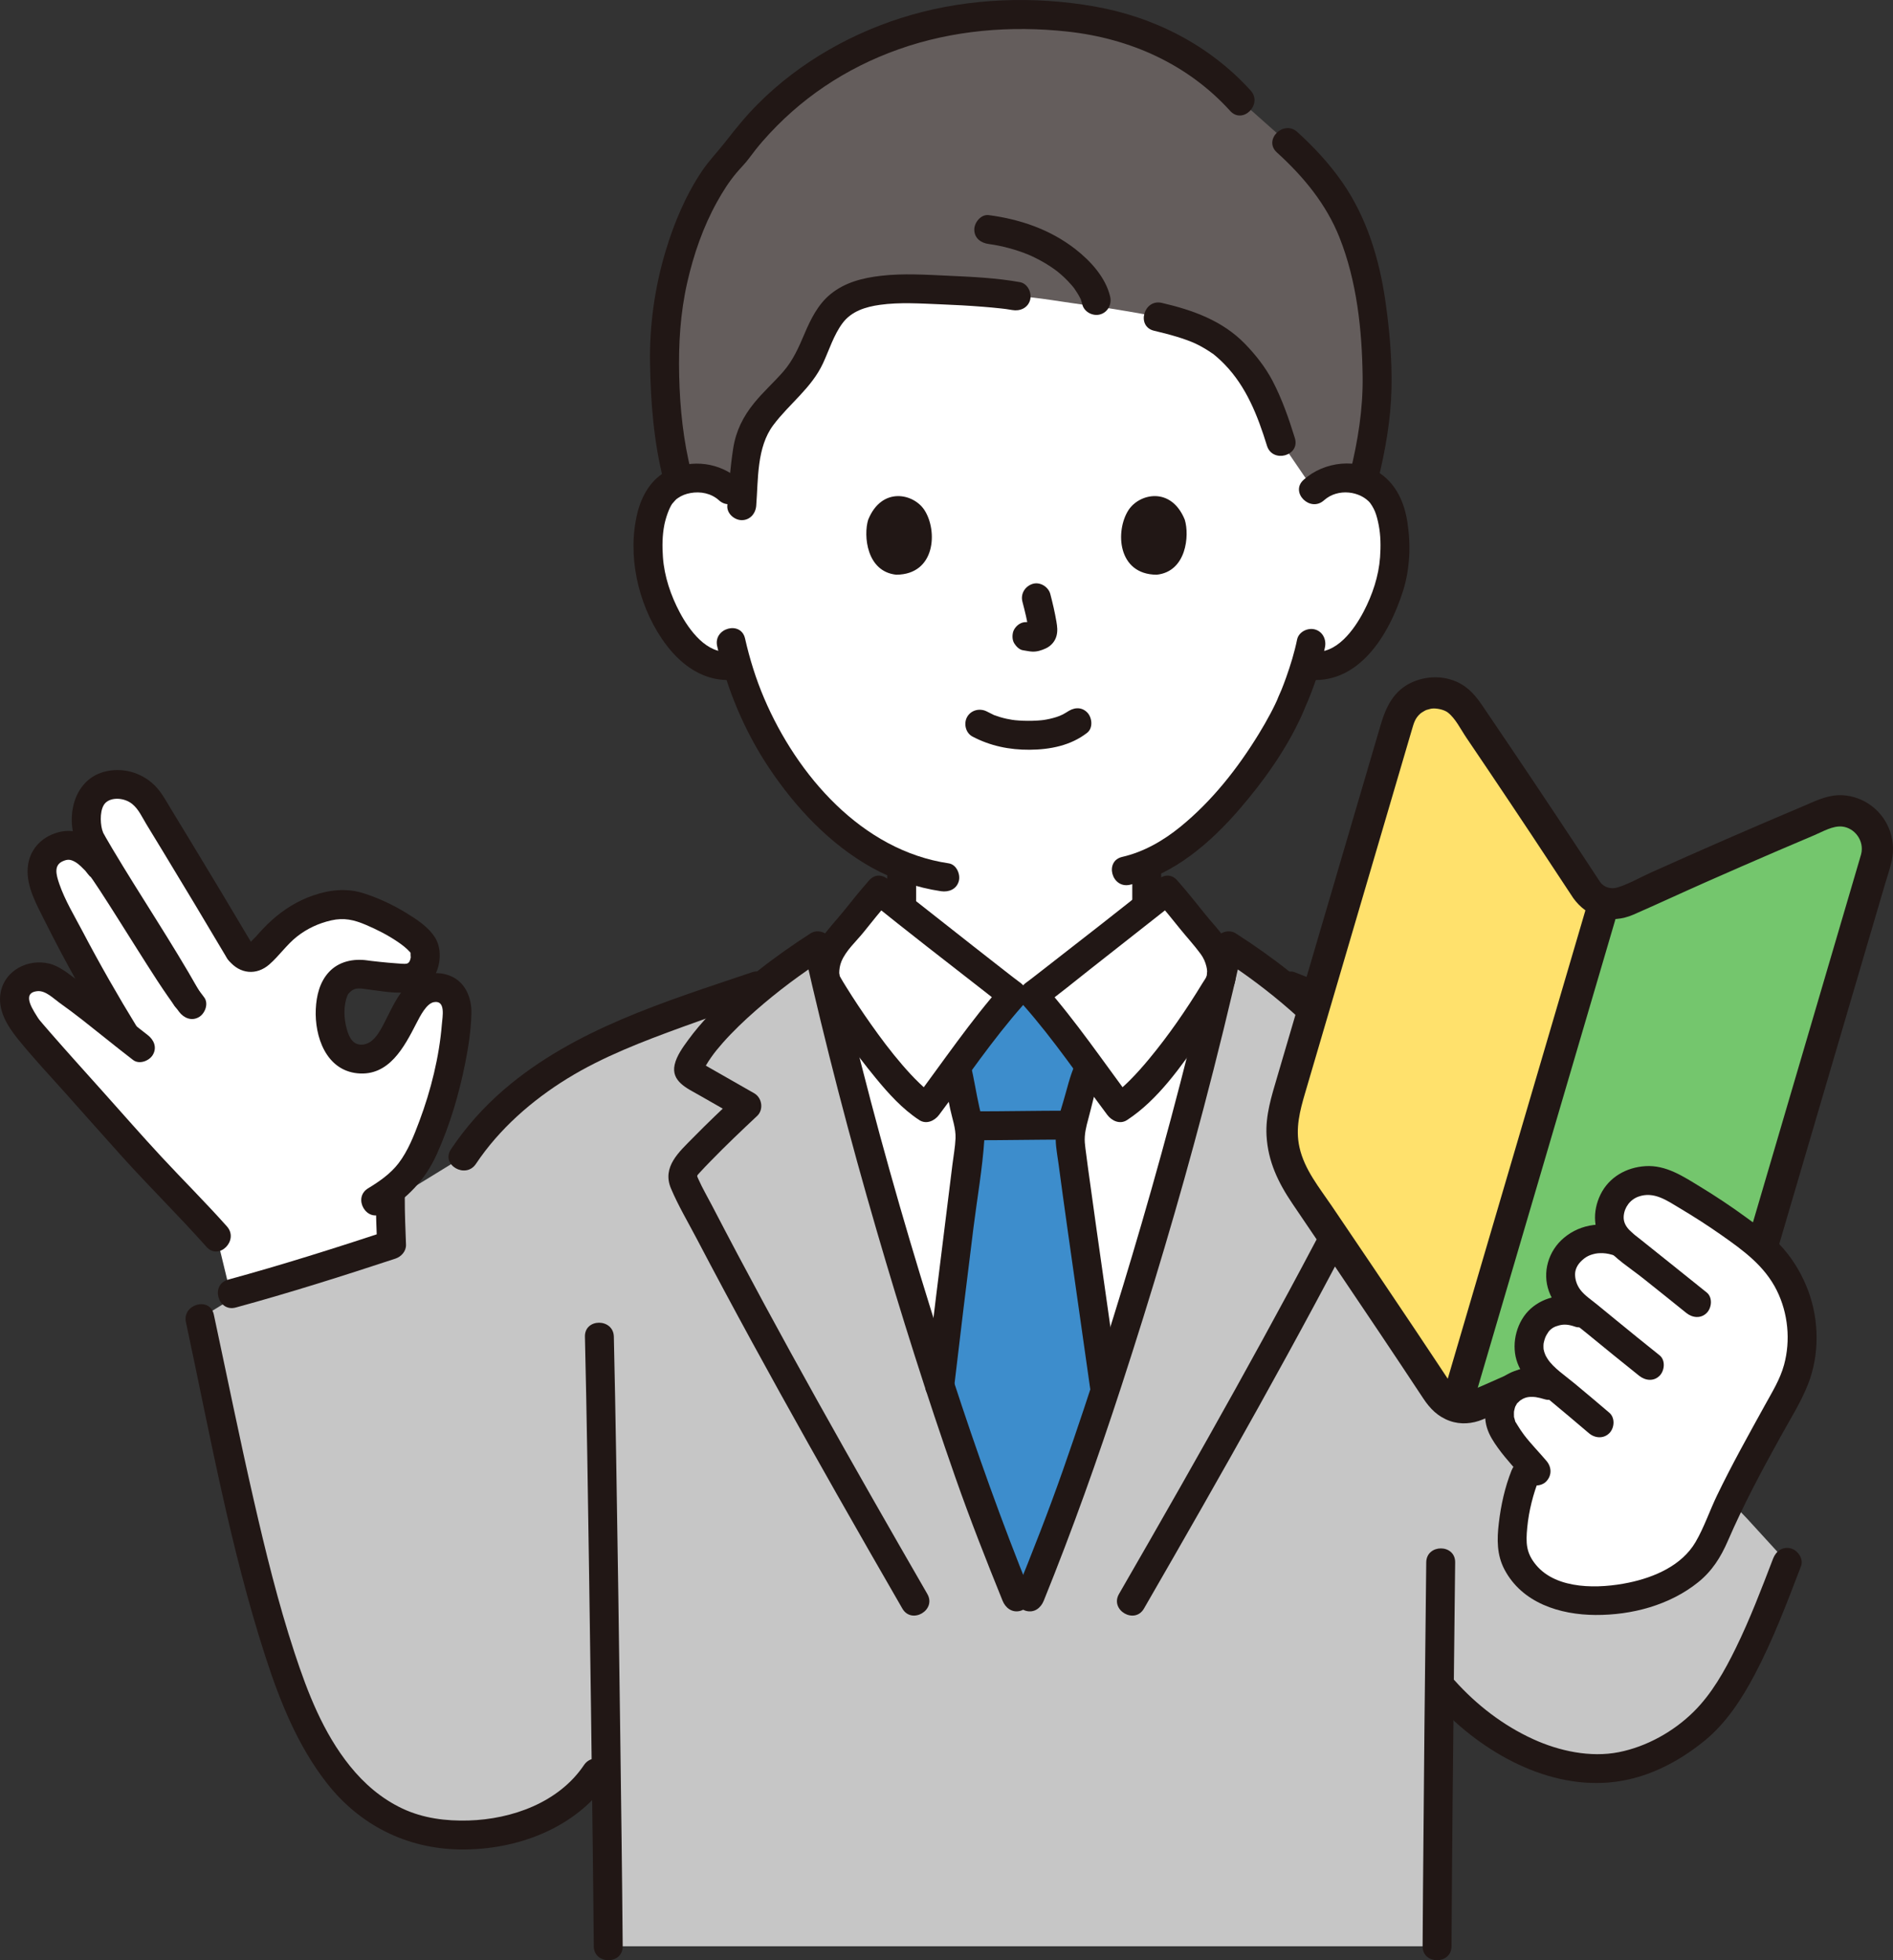 <?xml version="1.0" encoding="UTF-8"?><svg id="b" xmlns="http://www.w3.org/2000/svg" width="314.301" height="325.526" viewBox="0 0 314.301 325.526"><rect x="0" y="0" width="314.301" height="325.526" fill="#333333" stroke="none"/><defs><style>.d{fill:#3d8dcc;}.e{fill:#fff;}.f{fill:#74c66d;}.g{fill:#ffe16c;}.h{fill:#211715;}.i{fill:#c6c6c6;}.j{fill:#645d5c;}</style></defs><g id="c"><path class="e" d="M218.132,81.388c1.567-1.506,3.678-2.071,5.485-2.008,3.931.139,5.604,2.265,6.324,3.513,2.149,3.727,2.058,10.594.616,14.843-1.021,3.009-2.695,7.612-6.729,10.913-1.662,1.36-4.109,2.256-6.448,1.861l-.619-.105c-.742,2.452-1.658,4.855-2.218,6.022-1.733,4.703-11.757,21.871-24.146,27.084,0,2.342,0,5.658,0,5.584v1.437c-5.922,4.674-17.644,13.895-18.782,14.702h-3.466c-1.117-.791-12.42-9.682-18.44-14.431,0-.834,0-1.381,0-1.381,0,0,0-3.374-.003-5.635-6.042-2.403-11.364-6.707-16.403-12.737-5.811-6.955-9.12-14.447-10.947-20.653-2.493.641-5.189-.286-6.977-1.749-4.034-3.301-5.707-7.904-6.729-10.913-1.442-4.249-1.533-11.116.616-14.843.72-1.249,2.393-3.375,6.324-3.513,1.807-.064,3.918.502,5.485,2.008,0,0-16.784-53.099,50.772-53.099s46.288,53.099,46.288,53.099Z"/><path class="i" d="M199.514,175.673c-4.314,17.085-9.317,34.471-14.594,50.675-5.343,16.408-7.102,21.977-13.937,38.844h-2.205c-6.835-16.868-8.594-22.436-13.937-38.844-7.212-22.146-13.913-46.502-19.042-69.279-2.387,1.529-5.416,3.661-8.462,6.081-13.492,4.573-27.56,9.268-35.754,14.789-.022,0-.034.022-.056.034-4.241,2.865-8.013,6.009-11.146,9.591-1.253,1.432-2.395,2.932-3.436,4.51l-43.755,26.867c5.041,23.526,10.776,53.795,18.273,68.295,4.213,8.149,10.322,15.635,20.881,17.182,10.033,1.47,23.484-2.002,28.285-13.034.175,13.915.31,25.872.358,31.825h137.613c.042-7.954.188-25.01.379-43.385l.856.96c3.541,3.972,8.319,7.802,13.811,10.242,3.696,1.642,7.716,2.653,11.9,2.653,5.795,0,11.266-2.657,15.773-6.299,6.504-5.257,10.625-15.476,15.393-27.923l-6.657-7.287-11.545-12.027c-1.671-15.752-6.85-35.921-12.837-45.025-8.397-12.781-25.562-20.73-43.803-28.387l-7.526-2.956s-.811-.318-2.249-.884c-2.934-2.313-5.832-4.346-8.133-5.821-1.376,6.112-2.866,12.338-4.448,18.604Z"/><path class="h" d="M97.119,221.976c.31,13.205.499,26.412.695,39.619.223,15.019.423,30.039.6,45.059.065,5.518.129,11.036.174,16.554.025,3.087,4.825,3.095,4.8,0-.094-11.627-.25-23.254-.402-34.88-.202-15.458-.42-30.917-.681-46.374-.113-6.66-.229-13.319-.386-19.978-.072-3.084-4.873-3.095-4.8,0h0Z"/><path class="e" d="M170.983,265.192c6.835-16.868,8.594-22.436,13.937-38.844,6.621-20.333,12.812-42.529,17.751-63.654.535-1.972-.393-4.541-1.631-5.975-2.222-2.574-5.022-6.296-7.293-8.837-.965.781-20.641,16.295-22.133,17.353h-3.466c-1.492-1.057-21.168-16.571-22.133-17.353-2.271,2.541-5.071,6.264-7.293,8.837-1.238,1.434-2.166,4.003-1.631,5.975,4.939,21.125,11.13,43.321,17.751,63.654,5.343,16.408,7.102,21.977,13.937,38.844h2.205Z"/><path class="d" d="M176.924,249.988c-1.578,4.269-3.412,8.963-5.941,15.204h-2.205c-6.292-15.528-8.283-21.48-12.728-35.13,2.156-18.482,5.007-40.46,5.007-41.108,0-1.164-.265-2.315-.529-3.453-.132-.516-.251-1.032-.357-1.548-.569-2.567-.673-3.881-1.335-6.6l-.041-.133c3.174-4.28,7.013-9.355,9.353-11.987h3.466c2.319,2.609,6.113,7.621,9.272,11.877-.179.503-.295.831-.295.831-.882,1.837-1.124,3.664-1.623,5.277-.623,1.988-1.246,4.033-1.282,6.115-.018,1.087,2.982,21.928,5.763,41.533-2.515,7.719-4.255,12.98-6.525,19.121Z"/><path class="h" d="M161.812,189.357c5.128-.002,10.256-.107,15.384-.109,1.255,0,2.458-1.104,2.4-2.4s-1.055-2.401-2.4-2.4c-5.128.002-10.256.107-15.384.109-1.255,0-2.458,1.104-2.4,2.4s1.055,2.4,2.4,2.4h0Z"/><path class="h" d="M156.521,177.992c.487,2.04.807,4.109,1.239,6.16.335,1.591.964,3.256.891,4.898-.064,1.446-.338,2.91-.516,4.345-.887,7.181-1.793,14.36-2.672,21.542-.62,5.061-1.23,10.123-1.821,15.188-.151,1.29,1.211,2.4,2.4,2.4,1.422,0,2.249-1.107,2.4-2.4,1.02-8.739,2.095-17.472,3.182-26.203.609-4.89,1.496-9.833,1.815-14.753.115-1.77-.447-3.564-.83-5.272-.535-2.385-.893-4.803-1.46-7.18-.717-3.003-5.346-1.732-4.629,1.276h0Z"/><path class="h" d="M185.626,229.266c-1.203-8.475-2.415-16.949-3.609-25.426-.447-3.177-.893-6.355-1.325-9.534-.022-.163-.107-.789-.093-.686.018.135-.065-.49-.08-.604-.061-.463-.122-.925-.181-1.388-.08-.627-.178-1.258-.224-1.889-.099-1.34.231-2.664.587-3.947.6-2.165,1.032-4.593,1.961-6.638.536-1.179.338-2.583-.861-3.284-1.03-.603-2.745-.325-3.284.861-.923,2.031-1.353,4.157-1.998,6.278-.616,2.023-1.292,4.215-1.234,6.356.035,1.326.304,2.676.478,3.987.95,7.138,1.975,14.265,2.988,21.394.748,5.266,1.498,10.531,2.246,15.797.182,1.285,1.817,1.988,2.952,1.676,1.381-.379,1.859-1.664,1.676-2.952h0Z"/><path class="h" d="M189.936,267.13c12.843-22.262,25.54-44.629,37.294-67.489.886-1.724,1.939-3.445,1.467-5.462-.404-1.726-1.835-2.985-3.013-4.214-2.655-2.769-5.437-5.413-8.234-8.036l-.486,3.769c2.256-1.288,4.512-2.575,6.768-3.863,1.952-1.114,4.635-2.261,4.012-5.037-.33-1.468-1.383-2.919-2.261-4.117-1.068-1.458-2.236-2.837-3.483-4.146-4.946-5.192-10.805-9.666-16.826-13.538-1.265-.813-3.193-.04-3.526,1.434-3.543,15.709-7.6,31.303-12.106,46.764-3.997,13.715-8.303,27.373-13.026,40.857-2.419,6.908-5.101,13.719-7.848,20.503-.487,1.202.53,2.637,1.676,2.952,1.372.377,2.464-.47,2.952-1.676,4.752-11.735,8.973-23.597,12.892-35.633,4.965-15.248,9.551-30.605,13.634-46.113,2.305-8.754,4.461-17.547,6.453-26.377l-3.526,1.434c4.033,2.594,7.89,5.479,11.497,8.639,1.898,1.663,3.734,3.407,5.413,5.293.72.808,1.412,1.637,2.031,2.526.277.398.543.804.791,1.22.141.236.277.475.406.718l.123.236c.155.316.156.313.004-.007l.328-1.211c.371-.242.439-.291.204-.146-.179.11-.362.215-.547.316-.422.243-.846.483-1.269.724-.775.443-1.551.885-2.326,1.328-1.621.926-3.243,1.851-4.864,2.777-1.31.748-1.61,2.715-.486,3.769,2.331,2.186,4.65,4.385,6.895,6.66.562.569,1.119,1.143,1.67,1.723.374.393,1.11.897,1.305,1.396.256.652-.96,2.348-1.359,3.123-2.789,5.406-5.634,10.783-8.519,16.139-5.87,10.896-11.902,21.705-18.015,32.467-3.392,5.972-6.81,11.929-10.242,17.877-1.546,2.681,2.6,5.1,4.145,2.423h0Z"/><path class="h" d="M153.969,264.708c-12.276-21.279-24.41-42.657-35.731-64.464-.76-1.465-1.615-2.921-2.284-4.43-.282-.637-.284-.514.203-1.062.582-.655,1.203-1.281,1.813-1.91,2.504-2.582,5.112-5.059,7.735-7.519,1.125-1.055.825-3.021-.486-3.769-1.621-.926-3.243-1.851-4.864-2.777-.775-.443-1.551-.885-2.326-1.328-.423-.241-.847-.481-1.269-.724l-.423-.241c-.357-.222-.331-.198.08.071l.328,1.211c-.134.281-.152.322-.055.124.058-.119.119-.237.181-.354.107-.202.22-.4.335-.597.269-.458.558-.904.862-1.34.586-.842,1.239-1.63,1.918-2.399,1.71-1.934,3.586-3.719,5.525-5.419,3.606-3.161,7.464-6.046,11.497-8.639l-3.526-1.434c3.543,15.709,7.6,31.303,12.106,46.764,3.997,13.715,8.303,27.373,13.026,40.857,2.419,6.908,5.101,13.719,7.848,20.503.486,1.201,1.599,2.048,2.952,1.676,1.139-.313,2.166-1.744,1.676-2.952-4.752-11.735-8.973-23.597-12.892-35.633-4.965-15.248-9.551-30.605-13.634-46.113-2.305-8.754-4.461-17.547-6.453-26.377-.333-1.474-2.261-2.248-3.526-1.434-6.021,3.872-11.881,8.346-16.826,13.538-1.246,1.308-2.415,2.688-3.483,4.146-.88,1.202-1.93,2.645-2.261,4.117-.624,2.777,2.06,3.923,4.012,5.037,2.256,1.288,4.512,2.575,6.768,3.863l-.486-3.769c-2.448,2.296-4.883,4.606-7.232,7.003-2.305,2.352-5.198,4.83-3.673,8.436,1.208,2.857,2.836,5.594,4.275,8.342,1.506,2.875,3.026,5.741,4.558,8.602,6.101,11.39,12.388,22.68,18.763,33.918,3.582,6.315,7.195,12.612,10.823,18.901,1.543,2.675,5.693.261,4.145-2.423h0Z"/><path class="h" d="M124.859,161.459c-14.368,4.87-29.479,9.416-41.182,19.484-3.371,2.901-6.336,6.217-8.805,9.919-1.719,2.577,2.437,4.983,4.145,2.423,3.861-5.788,9.291-10.551,15.194-14.185s12.491-6.144,18.984-8.513c4.29-1.565,8.615-3.034,12.94-4.5,2.91-.986,1.661-5.624-1.276-4.629h0Z"/><path class="h" d="M280.91,240.142c-.888-8.258-2.423-16.46-4.57-24.483-1.863-6.962-4.097-14.133-7.752-20.39-3.725-6.379-9.418-11.394-15.465-15.51-6.981-4.752-14.659-8.417-22.369-11.813-5.21-2.295-10.475-4.405-15.772-6.486-1.207-.474-2.635.52-2.952,1.676-.374,1.361.465,2.477,1.676,2.952,11.589,4.552,23.278,9.238,33.897,15.807,5.959,3.686,11.74,8.148,15.712,14.006,3.678,5.425,5.784,11.912,7.594,18.154,2.468,8.511,4.253,17.275,5.201,26.087.139,1.289,1.004,2.4,2.4,2.4,1.19,0,2.54-1.103,2.4-2.4h0Z"/><path class="h" d="M238.138,282.48c7.144,7.944,18.007,14.472,29.053,13.527,5.909-.506,11.276-3.226,15.824-6.931,3.56-2.9,6.162-6.899,8.29-10.919,3.063-5.787,5.381-11.96,7.72-18.063.464-1.211-.513-2.633-1.676-2.952-1.353-.372-2.487.461-2.952,1.676-1.924,5.019-3.839,10.058-6.205,14.889-1.857,3.791-3.982,7.588-7.011,10.577-3.336,3.293-7.796,5.776-12.4,6.69-4.715.937-9.914-.185-14.229-2.159-4.992-2.284-9.359-5.657-13.021-9.73-2.07-2.302-5.456,1.102-3.394,3.394h0Z"/><path class="h" d="M192.049,149.579c1.316,1.484,2.558,3.029,3.8,4.575,1.152,1.434,2.435,2.812,3.518,4.295.45.617.763,1.315.938,2.056.065.277.11.525.119.81.005.159-.14,1.021.044.547-.195.502-.56.984-.838,1.441-2.657,4.367-5.589,8.627-8.853,12.562-1.039,1.253-2.118,2.475-3.272,3.623-.497.495-1.009.976-1.542,1.432-.631.54-.55.479-1.255.94l3.284.861c-4.817-6.431-9.353-13.156-14.681-19.184l-.486,3.769c2.796-2,5.458-4.217,8.162-6.338,3.823-2.998,7.64-6.003,11.454-9.013,1.002-.791,2.009-1.575,3.003-2.377,1.01-.815.848-2.546,0-3.394-.998-.998-2.382-.817-3.394,0-6.197,5-12.5,9.878-18.781,14.773-.384.299-.768.598-1.153.897-.168.13-.336.26-.504.39-.313.243.392-.3-.068.052-.379.29-.754.587-1.143.865-1.304.933-1.578,2.533-.486,3.769,5.058,5.722,9.357,12.107,13.93,18.212.746.996,2.099,1.636,3.284.861,5.166-3.377,9-8.955,12.478-13.934,1.449-2.074,2.851-4.184,4.166-6.345.352-.578.721-1.154.985-1.779.857-2.028.436-4.396-.41-6.351-.931-2.15-2.708-3.859-4.164-5.665-1.558-1.934-3.094-3.888-4.742-5.746-2.054-2.316-5.438,1.089-3.394,3.394Z"/><path class="h" d="M144.317,146.185c-1.459,1.645-2.828,3.365-4.205,5.079-1.302,1.62-2.813,3.171-3.958,4.906-1.784,2.704-2.178,6.167-.516,8.977,2.869,4.853,6.175,9.52,9.754,13.872,2.122,2.58,4.423,5.144,7.239,6.986,1.173.767,2.538.134,3.284-.861,4.573-6.105,8.872-12.49,13.93-18.212,1.093-1.236.818-2.837-.486-3.769-.306-.219-.602-.45-.901-.679-.115-.088-.23-.177-.346-.266-.297-.228.409.318-.025-.019-.332-.258-.665-.516-.997-.774-1.745-1.357-3.484-2.721-5.223-4.085-3.747-2.939-7.49-5.885-11.228-8.836-.977-.771-1.96-1.537-2.929-2.318-1.008-.813-2.409-.985-3.394,0-.841.841-1.014,2.576,0,3.394,6.272,5.061,12.652,9.999,19.01,14.951,1.196.931,2.375,1.894,3.609,2.776l-.486-3.769c-5.328,6.027-9.863,12.753-14.681,19.184l3.284-.861c-.213-.139-.421-.283-.627-.431-.217-.155-.011,0,.027.029-.126-.097-.25-.198-.373-.3-.494-.411-.971-.842-1.434-1.288-1.008-.97-1.955-2.004-2.867-3.064-1.865-2.167-3.58-4.455-5.225-6.792-1.406-1.999-2.765-4.033-4.053-6.11-.363-.585-.723-1.173-1.061-1.773-.044-.078-.098-.158-.132-.241.108.266.032.048.031-.219-.002-.685.102-1.35.361-1.991.733-1.816,2.461-3.349,3.672-4.856,1.422-1.769,2.833-3.547,4.34-5.246,2.043-2.304-1.34-5.711-3.394-3.394Z"/><path class="h" d="M147.307,145.592v3.831c0,.615.268,1.262.703,1.697.416.416,1.099.73,1.697.703.621-.028,1.264-.232,1.697-.703s.703-1.047.703-1.697v-3.831c0-.615-.268-1.262-.703-1.697-.416-.416-1.099-.73-1.697-.703-.621.028-1.264.232-1.697.703s-.703,1.047-.703,1.697h0Z"/><path class="h" d="M187.995,145.358v3.958c0,.615.268,1.262.703,1.697.416.416,1.099.73,1.697.703.621-.028,1.264-.232,1.697-.703s.703-1.047.703-1.697v-.22c0-.615-.268-1.262-.703-1.697-.416-.416-1.099-.73-1.697-.703-.621.028-1.264.232-1.697.703s-.703,1.047-.703,1.697v.22c0,.615.268,1.262.703,1.697.416.416,1.099.73,1.697.703.621-.028,1.264-.232,1.697-.703s.703-1.047.703-1.697v-3.958c0-.615-.268-1.262-.703-1.697-.416-.416-1.099-.73-1.697-.703-.621.028-1.264.232-1.697.703s-.703,1.047-.703,1.697h0Z"/><path class="j" d="M222.046,33.41c-2.191-3.627-4.956-6.732-8.347-9.795l-7.75-6.889c-10.046-11.194-23.4-14.289-36.561-14.289-13.806,0-25.905,3.92-36.92,12.136-2.462,1.837-7.284,6.315-10.405,10.836-6.745,6.602-12.127,21.025-11.725,35.329.055,5.796.507,12.459,2.358,19.199.794-.307,1.748-.516,2.893-.556,1.807-.064,3.918.502,5.485,2.008,0,0,1.092.765,2.174,1.524.24-3.23.341-5.029.948-8.719,1.009-6.129,7.369-8.954,10.071-14.425,1.557-3.152,2.483-6.836,5.146-9.078,2.005-1.689,4.681-2.261,7.263-2.533,3.998-.421,17.522.182,22.045,1.017,3.826.215,7.535.979,12.992,1.674,2.96.377,8.45,1.345,10.549,1.767,8.257,1.898,11.42,3.959,15.568,9.578,1.589,2.153,3.281,6.083,4.847,11.197l5.457,7.999c1.567-1.506,3.678-2.071,5.485-2.008,1.049.037,1.937.216,2.69.481,1.798-7.156,2.565-12.536,2.287-19.124-.534-12.638-2.617-20.822-6.547-27.328Z"/><path class="h" d="M161.455,122.313c2.957,1.562,6.143,2.216,9.487,2.194,3.4-.022,6.835-.691,9.558-2.813,1.023-.797.837-2.557,0-3.394-1.01-1.01-2.368-.799-3.394,0,.724-.564.146-.121-.04-.002-.191.122-.388.236-.589.341-.161.085-.879.372-.234.132-.271.101-.537.207-.812.295-.74.238-1.504.406-2.273.519.346-.051-.109.009-.236.021-.223.022-.446.041-.67.055-.538.035-1.077.048-1.616.045-.483-.003-.965-.019-1.447-.052-.221-.015-.442-.033-.663-.055-.012-.001-.799-.109-.34-.037-.717-.112-1.428-.263-2.124-.471-.298-.089-.588-.196-.881-.296-.086-.029-.209-.06-.284-.111.48.327.256.115.059.022-.364-.172-.723-.351-1.079-.539-1.146-.605-2.61-.291-3.284.861-.634,1.084-.289,2.676.861,3.284h0Z"/><path class="h" d="M169.756,99.921c.415,1.583.814,3.191,1.052,4.812l-.086-.638c.028.222.041.441.018.664l.086-.638c-.016.103-.038.2-.073.299l.242-.573c-.031.07-.063.129-.105.192l.375-.486c-.049.06-.096.106-.157.155l.486-.375c-.122.078-.25.141-.381.202l.573-.242c-.21.088-.418.152-.642.187l.638-.086c-.203.024-.4.022-.603-.001l.638.086c-.227-.032-.45-.087-.678-.118-.67-.09-1.239-.115-1.849.242-.498.291-.973.862-1.103,1.434-.14.614-.11,1.304.242,1.849.312.484.835,1.022,1.434,1.103.511.069,1.008.199,1.528.222.795.035,1.534-.208,2.244-.533.876-.401,1.559-1.184,1.792-2.127.197-.798.112-1.5-.023-2.299-.262-1.55-.62-3.087-1.019-4.607-.318-1.214-1.729-2.072-2.952-1.676-1.25.404-2.018,1.651-1.676,2.952h0Z"/><path class="h" d="M144.145,86.311c-.804,2.612-.28,8.619,4.668,9.13,6.539-.039,6.887-7.302,4.686-10.717-1.802-2.796-7.102-3.959-9.353,1.587Z"/><path class="h" d="M196.712,86.311c.804,2.612.28,8.619-4.667,9.13-6.539-.039-6.887-7.303-4.686-10.718,1.802-2.796,7.102-3.959,9.354,1.587Z"/><path class="h" d="M122.77,79.691c-3.199-2.894-7.875-3.503-11.759-1.622-2.832,1.372-4.469,4.18-5.189,7.147-1.692,6.967.063,14.892,4.032,20.809,2.92,4.354,7.152,7.545,12.61,6.8,1.286-.176,1.987-1.822,1.676-2.952-.381-1.386-1.663-1.852-2.952-1.676-3.817.521-6.768-3.571-8.316-6.481-1.5-2.818-2.579-5.999-2.804-9.192-.126-1.776-.113-3.606.235-5.358.241-1.211.813-2.859,1.358-3.584-.156.208.33-.363.387-.425.291-.314.25-.268.499-.44.634-.44,1.313-.697,2.077-.838,1.688-.31,3.461.039,4.752,1.207,2.286,2.068,5.691-1.316,3.394-3.394h0Z"/><path class="h" d="M219.829,83.085c2.291-2.072,6.096-1.553,7.779.575-.329-.416.124.217.176.303.183.302.358.62.493.946.293.71.476,1.5.626,2.255.348,1.752.361,3.582.235,5.358-.222,3.138-1.27,6.255-2.723,9.035-1.545,2.958-4.52,7.167-8.398,6.638-1.283-.175-2.577.309-2.952,1.676-.308,1.12.384,2.776,1.676,2.952,8.817,1.204,13.939-7.483,16.225-14.744,1.155-3.666,1.292-7.722.688-11.499-.493-3.077-1.771-5.996-4.351-7.854-3.848-2.772-9.448-2.131-12.869.964-2.296,2.077,1.107,5.463,3.394,3.394h0Z"/><path class="h" d="M215.362,106.205c-.438,2.132-1.079,4.22-1.807,6.269-.229.643-.632,1.72-.801,2.114-.172.402-.361.795-.526,1.201-.04.098-.267.68-.107.289.168-.412-.104.232-.139.31-.09.199-.182.396-.276.592-.245.512-.504,1.018-.769,1.52-.6,1.133-1.241,2.245-1.91,3.339-3.511,5.744-7.788,11.177-13.025,15.446-2.866,2.336-6.1,4.194-9.675,5.018-3.009.694-1.735,5.323,1.276,4.629,7.334-1.692,13.441-7.043,18.235-12.604,3.997-4.636,7.711-9.854,10.258-15.447.257-.563.482-1.139.722-1.71-.319.757.409-.933.428-.979.198-.477.389-.957.571-1.44.893-2.365,1.666-4.794,2.174-7.272.26-1.269-.368-2.593-1.676-2.952-1.187-.326-2.69.401-2.952,1.676h0Z"/><path class="h" d="M119.075,107.308c1.621,7.158,4.531,14.093,8.604,20.204,4.38,6.572,10.135,12.718,17.095,16.582,3.557,1.975,7.443,3.313,11.467,3.907,1.281.189,2.579-.319,2.952-1.676.311-1.131-.386-2.762-1.676-2.952-14.407-2.126-25.182-14.616-30.646-27.418-1.363-3.195-2.402-6.536-3.168-9.922-.682-3.011-5.311-1.737-4.629,1.276h0Z"/><path class="h" d="M207.646,15.029c-6.833-7.538-16.027-12.227-26.003-13.968s-20.549-1.383-30.302,1.406c-9.51,2.719-18.539,7.793-25.526,14.821-1.943,1.954-3.66,4.056-5.345,6.233-1.278,1.651-2.735,3.126-3.911,4.876-2.719,4.05-4.656,8.666-6.053,13.325-1.797,5.994-2.682,12.312-2.579,18.569.108,6.589.623,13.149,2.259,19.554.764,2.991,5.395,1.723,4.629-1.276-1.353-5.3-1.923-10.713-2.05-16.173-.122-5.234.18-10.371,1.343-15.49,1.054-4.64,2.622-9.189,4.934-13.358.947-1.708,2.001-3.383,3.265-4.876.686-.81,1.436-1.533,2.065-2.391.718-.979,1.465-1.925,2.264-2.841,6.078-6.969,13.708-12.111,22.562-15.251,8.974-3.183,18.644-3.977,28.082-2.94,10.353,1.137,19.925,5.401,26.972,13.175,2.079,2.294,5.465-1.109,3.394-3.394h0Z"/><path class="h" d="M228.777,79.844c1.223-4.991,2.136-10.072,2.256-15.221.114-4.873-.318-9.796-1.011-14.616-1.005-6.996-3.105-13.926-7.181-19.772-2.14-3.069-4.679-5.807-7.446-8.317-2.283-2.071-5.688,1.313-3.394,3.394,4.473,4.058,8.205,8.614,10.396,14.123,2.882,7.247,3.739,15.314,3.845,23.057.075,5.469-.796,10.778-2.094,16.076-.735,3,3.893,4.28,4.629,1.276h0Z"/><path class="h" d="M169.358,46.859c-3.896-.7-7.91-.886-11.857-1.065-3.707-.169-7.536-.424-11.234.008-3.036.354-5.981,1.083-8.391,3.062-2.072,1.702-3.268,4.137-4.298,6.554-.962,2.258-1.897,4.421-3.525,6.289-1.553,1.782-3.329,3.362-4.822,5.197-1.856,2.281-3.049,4.668-3.5,7.587-.487,3.151-.723,6.313-.973,9.488-.102,1.294,1.176,2.4,2.4,2.4,1.383,0,2.298-1.102,2.4-2.4.346-4.409.066-9.688,2.838-13.386,2.676-3.571,6.349-6.143,8.267-10.297,1.02-2.208,1.756-4.651,3.219-6.624,1.478-1.994,3.84-2.715,6.204-3.047,3.312-.465,6.791-.215,10.117-.086,2.334.09,4.667.219,6.995.404.965.076,1.929.162,2.89.268.203.022.405.046.608.069.044.005.802.105.255.029.378.053.755.112,1.13.179,1.274.229,2.587-.346,2.952-1.676.319-1.162-.394-2.722-1.676-2.952h0Z"/><path class="h" d="M191.623,54.928c2.371.551,5.174,1.316,7.023,2.206.935.45,1.811.982,2.664,1.572.448.31-.006-.026.316.237.175.143.348.288.518.437.407.356.797.731,1.173,1.119,3.605,3.717,5.482,8.467,7.044,13.528.908,2.943,5.543,1.687,4.629-1.276-1.003-3.251-2.14-6.518-3.724-9.538-1.173-2.236-2.798-4.298-4.554-6.108-3.748-3.864-8.676-5.613-13.813-6.806-3.006-.698-4.289,3.929-1.276,4.629h0Z"/><path class="h" d="M184.325,49.266c-.753-3.205-3.263-5.939-5.786-7.902-4.186-3.258-9.153-4.953-14.374-5.64-1.287-.169-2.4,1.224-2.4,2.4,0,1.437,1.109,2.23,2.4,2.4,2.141.281,4.545.927,6.645,1.791-.338-.139.282.126.345.154.258.118.515.24.769.366.456.227.905.467,1.345.722.42.243.832.5,1.235.769.209.14.416.283.62.43.087.063.586.438.184.127.667.516,1.3,1.081,1.891,1.684.25.255.493.517.726.788.129.15.246.313.38.458.111.14.07.086-.122-.161.064.085.128.172.19.259.36.525.705,1.054.987,1.626.036.073.186.293.166.357.016-.05-.198-.579-.056-.112.077.254.165.501.226.76.296,1.262,1.737,2.01,2.952,1.676,1.292-.355,1.974-1.686,1.676-2.952h0Z"/><path class="h" d="M241,323.208c.084-15.675.25-31.35.417-47.024.059-5.576.121-11.152.187-16.728.036-3.09-4.763-3.092-4.8,0-.214,18.102-.398,36.205-.539,54.307-.025,3.148-.048,6.296-.065,9.445-.017,3.089,4.783,3.093,4.8,0h0Z"/><path class="g" d="M263.418,147.77c-6.295-9.606-13.165-19.91-20.019-29.974-2.983-4.38-9.718-3.319-11.212,1.766-5.424,18.457-14.169,48.221-18.661,63.507-1.38,4.696-.587,9.756,2.157,13.809,7.714,11.394,15.087,22.25,23.267,34.641.675,1.023,1.672,1.728,2.781,2.054l24.585-83.665c-1.155-.332-2.195-1.065-2.897-2.136Z"/><path class="f" d="M303.03,135.151c-10.981,4.595-22.19,9.519-33.128,14.49-1.164.529-2.433.597-3.586.266l-24.585,83.665c1.109.326,2.329.272,3.45-.223,13.576-5.994,25.645-11.133,38.29-16.54,4.511-1.929,7.926-5.772,9.309-10.479l18.69-63.606c1.49-5.069-3.567-9.613-8.441-7.573Z"/><path class="h" d="M263.629,149.825c-2.67,9.087-5.34,18.174-8.01,27.261-4.257,14.486-8.513,28.971-12.77,43.457-.978,3.328-1.956,6.655-2.933,9.983-.945,3.217,4.071,4.591,5.014,1.382,2.67-9.087,5.34-18.174,8.01-27.261,4.257-14.486,8.513-28.971,12.77-43.457.978-3.328,1.956-6.655,2.933-9.983.945-3.217-4.071-4.591-5.014-1.382h0Z"/><path class="h" d="M265.663,146.457c-4.892-7.462-9.83-14.895-14.817-22.294-1.274-1.89-2.551-3.778-3.831-5.664-1.107-1.63-2.106-3.276-3.721-4.448-2.546-1.849-5.954-2.023-8.786-.774-3.073,1.355-4.373,4.046-5.27,7.098-.916,3.119-1.833,6.237-2.749,9.356-2.016,6.861-4.032,13.723-6.049,20.584-1.962,6.676-3.923,13.352-5.885,20.028-.833,2.836-1.666,5.671-2.5,8.507-.94,3.198-1.954,6.352-1.768,9.736.237,4.293,1.936,7.81,4.305,11.309s4.751,7.015,7.123,10.525c4.893,7.242,9.763,14.5,14.581,21.792,1.143,1.73,2.44,3.052,4.43,3.761,1.776.633,3.74.474,5.455-.248,4.225-1.779,8.401-3.686,12.607-5.511,7.812-3.389,15.642-6.735,23.472-10.082,3.441-1.471,6.638-3.039,9.111-5.953,1.807-2.129,3.123-4.542,3.932-7.216.424-1.403.826-2.812,1.24-4.218,2.135-7.267,4.271-14.534,6.406-21.801,2.492-8.482,4.985-16.964,7.477-25.446l2.595-8.831c.367-1.248.821-2.503,1.085-3.78.759-3.669-.747-7.394-3.91-9.439-1.446-.934-3.243-1.456-4.968-1.39-2.118.081-3.96,1.032-5.876,1.84-8.443,3.562-16.841,7.229-25.199,10.983-1.827.82-3.702,1.928-5.619,2.505-1.029.31-2.213.004-2.872-.929-.809-1.146-2.271-1.685-3.557-.933-1.133.663-1.747,2.404-.933,3.557,2.363,3.347,6.285,4.447,10.041,2.804,4.035-1.766,8.029-3.626,12.057-5.409,3.959-1.752,7.926-3.484,11.903-5.193,2.013-.865,4.028-1.724,6.046-2.576,1.446-.61,3.093-1.615,4.669-1.44,2.062.229,3.688,2.366,3.121,4.588-.082.321-.182.638-.276.955l-1.733,5.898c-2.191,7.458-4.383,14.915-6.574,22.373l-7.047,23.982-2.312,7.868c-.399,1.359-.729,2.809-1.28,4.117-1.141,2.708-3.157,5.02-5.677,6.521-1.607.957-3.388,1.607-5.103,2.34-1.878.803-3.756,1.605-5.634,2.408-7.622,3.261-15.238,6.533-22.834,9.854-1.999.874-3.983,1.79-5.995,2.632-1.015.425-1.933.587-2.854-.1-.577-.43-.923-1.145-1.312-1.734-.627-.948-1.254-1.895-1.883-2.842-1.185-1.786-2.374-3.57-3.564-5.353-4.575-6.848-9.188-13.67-13.806-20.49-2.088-3.084-4.547-6.049-5.371-9.758-.702-3.163.068-6.054.956-9.073,1.674-5.696,3.348-11.392,5.021-17.088,3.802-12.94,7.604-25.879,11.407-38.819.416-1.415.832-2.831,1.248-4.246.371-1.261.557-2.015,1.447-2.803.154-.136.755-.502.991-.595-.059.023.557-.155.708-.192.007-.002.436-.077.181-.042-.222.031.271-.014.319-.014.815.002,1.812.258,2.334.656,1.289.983,2.154,2.804,3.117,4.226,1.233,1.82,2.463,3.641,3.69,5.465,2.39,3.552,4.768,7.111,7.136,10.677,2.298,3.461,4.585,6.928,6.862,10.402,1.827,2.788,6.332.185,4.49-2.625Z"/><path class="e" d="M293.647,208.23c-.469-.479-.966-.935-1.491-1.362-.052-.043-.105-.085-.157-.128-4.333-3.399-8.528-6.308-14.537-9.71-3.37-1.908-7.134-.794-8.676,1.03-1.83,2.166-2.6,5.799.472,8.314-3.772-1.393-6.897-.503-8.89,1.866-2.11,2.508-1.507,6.361,1.411,8.721l2.072,1.676c-.845-.317-1.69-.634-1.69-.634-2.899-1.088-6.078.005-7.376,2.319-1.727,3.08-.97,6.088,1.811,8.478l1.996,1.715c-.724-.225-1.449-.45-1.449-.45-3.143-.977-5.231-.477-6.903,1.245-1.389,1.43-1.763,4.25-.545,6.277,1.41,2.347,2.776,3.755,4.366,5.551-2.119,4.015-3.296,10.544-2.941,14.196.269,2.015,2.394,4.924,4.19,6.027,4.658,2.846,11.138,3.043,17.51,1.362,4.579-1.208,9.518-4.211,11.419-8.721,3.837-9.104,7.846-15.873,12.724-24.821,4.007-7.349,2.487-17.02-3.317-22.952Z"/><path class="h" d="M283.37,214.639c-3.632-2.945-7.307-5.837-10.948-8.772-1.311-1.057-2.988-2.093-2.832-3.934.121-1.423,1.041-2.709,2.45-3.215,2.573-.924,4.754.669,6.876,1.933,2.343,1.396,4.639,2.869,6.871,4.437,3.665,2.574,7.196,5.123,9.231,9.233,1.867,3.77,2.302,8.289,1.192,12.342-.659,2.405-1.97,4.506-3.165,6.674-1.369,2.483-2.747,4.961-4.09,7.458s-2.64,4.994-3.867,7.537-2.146,5.313-3.561,7.737c-2.291,3.926-6.866,5.877-11.124,6.761-4.805.998-11.912,1.24-15.38-2.954-1.663-2.011-1.689-3.67-1.452-6.178.265-2.8.982-5.599,2.017-8.211.478-1.205-.523-2.635-1.676-2.952-1.364-.375-2.473.466-2.952,1.676-1.11,2.801-1.755,5.748-2.107,8.736-.317,2.686-.349,5.26.947,7.709,2.932,5.54,9.179,7.505,15.105,7.537,6.034.032,12.316-1.623,17.061-5.447,2.306-1.859,3.743-4.153,4.906-6.836,1.302-3.002,2.717-5.954,4.213-8.864,1.466-2.853,3.007-5.667,4.555-8.475,1.563-2.835,3.342-5.634,4.536-8.652,1.933-4.888,1.886-10.623.057-15.536-.961-2.58-2.318-4.931-4.121-7.016s-4.107-3.675-6.311-5.285c-2.425-1.771-4.927-3.433-7.493-4.994-2.821-1.715-5.682-3.653-9.134-3.43-3.149.204-6.02,1.82-7.432,4.702-1.389,2.836-1.251,6.114.763,8.615,1.673,2.078,4.239,3.664,6.314,5.32,2.39,1.908,4.784,3.812,7.159,5.738,1.006.816,2.411.984,3.394,0,.843-.843,1.012-2.574,0-3.394h0Z"/><path class="h" d="M269.897,204.06c-3.508-1.238-7.335-.931-10.243,1.511-2.562,2.15-3.633,5.713-2.472,8.893s3.869,4.976,6.382,7.037c2.85,2.337,5.706,4.668,8.588,6.966,1.013.807,2.405.989,3.394,0,.837-.837,1.019-2.582,0-3.394-2.488-1.984-4.958-3.991-7.419-6.008-.983-.806-1.965-1.613-2.95-2.417-.926-.757-2.07-1.515-2.771-2.434-.633-.829-.896-1.775-.891-2.604.004-.713.314-1.458.926-2.087.749-.768,1.414-1.124,2.481-1.342.407-.083,1.112-.105,1.715-.029.65.083,1.349.312,1.985.536,1.222.431,2.626-.489,2.952-1.676.364-1.326-.449-2.52-1.676-2.952h0Z"/><path class="h" d="M262.799,215.69c-2.932-1.031-6.323-.447-8.652,1.638-2.272,2.033-3.219,5.591-2.367,8.499.832,2.837,3.046,4.627,5.216,6.444,2.276,1.905,4.562,3.798,6.813,5.732.983.844,2.429.965,3.394,0,.864-.864.988-2.546,0-3.394-1.9-1.632-3.825-3.236-5.748-4.842-1.469-1.227-3.591-2.642-4.523-4.133-.141-.226-.277-.457-.392-.697.129.27-.129-.38-.131-.385-.012-.041-.174-.75-.112-.35-.039-.252-.019-.504-.031-.757.028-.296.023-.339-.014-.13.02-.13.045-.26.076-.388.06-.265.133-.527.229-.781.05-.131.113-.264.23-.478.048-.089.475-.708.247-.432.55-.665,1.012-.922,1.842-1.138.84-.218,1.622-.139,2.648.222,1.223.43,2.626-.488,2.952-1.676.364-1.325-.449-2.521-1.676-2.952h0Z"/><path class="h" d="M257.782,227.752c-2.395-.721-4.901-.845-7.18.305-2.014,1.016-3.518,3.005-3.887,5.232-.209,1.266-.207,2.563.167,3.802s1.086,2.332,1.837,3.373c1.412,1.958,3.087,3.687,4.643,5.526.814.962,2.567.901,3.394,0,.94-1.023.869-2.368,0-3.394-1.224-1.446-2.564-2.802-3.718-4.307.25.326-.128-.183-.175-.247-.14-.194-.277-.39-.411-.588-.277-.411-.524-.839-.789-1.257-.28-.443.043.277-.09-.184-.057-.197-.107-.399-.167-.595-.16-.518-.021.324-.031-.174-.005-.239-.019-.474-.007-.713.004-.101.011-.202.022-.303-.04.272-.045.32-.013.142.053-.19.083-.385.14-.575.027-.093.057-.186.09-.277-.113.246-.132.291-.059.133.116-.176.212-.384.317-.568.229-.4-.3.24.072-.073.139-.118.275-.257.404-.385.342-.338-.358.199.081-.065.151-.091.293-.19.448-.275.153-.084.594-.203.058-.05.169-.048.331-.116.502-.162.174-.046.351-.08.528-.112-.61.111-.042.021.11.016.199-.006.398-.003.596.008.167.009.627.074.208.006.555.089,1.096.229,1.634.391,1.202.362,2.669-.433,2.952-1.676.295-1.294-.389-2.565-1.676-2.952h0Z"/><path class="e" d="M55.376,164.657c-1.109,2.957-.557,8.036,1.669,10.128,2.115,1.783,5.125,1.108,6.491-.445,3.118-3.071,3.722-8.244,7.083-9.968.752-.386,2.34-.747,3.786.136.993.606,1.499,2.263,1.475,3.403-.058,2.789-.48,6.002-1.345,9.792-.991,4.344-1.762,7.404-3.922,12.36-1.552,3.56-3.054,5.653-5.824,7.697.01.634.018,1.07.018,1.07-.017,2.418.143,6.086.204,7.84-6.898,2.277-18.935,6.073-26.725,8.18-.621-2.564-2.305-9.515-2.305-9.515-2.746-3.103-9.994-10.354-16.499-17.783-3.162-3.611-14.033-15.569-15.203-17.234-1.169-1.664-1.922-2.906-1.876-4.659.023-.891.66-2.135,1.437-2.673,1.673-1.16,3.754-.963,4.986-.129,4.971,3.364,7.99,5.958,12.016,9.146-4.306-6.979-8.863-15.141-12.521-22.716-1.796-3.72-2.053-6.944.901-8.375,2.728-1.322,4.846-.264,7.546,2.997,1.815,2.192,9.817,15.612,14.091,21.59-3.506-6.213-13.604-21.884-15.884-26.179-.787-1.483-1.426-6.966,1.986-8.52,2.507-1.142,6.041-.662,8.072,2.645,4.912,7.997,11.039,18.206,14.688,24.375.979,1.306,1.862,1.35,2.542,1.101.824-.302,1.764-1.564,2.509-2.382,3.251-3.576,6.583-5.856,11.896-6.418,2.328-.167,5.85,1.579,7.955,2.624,1.866.926,5.435,3.258,5.817,4.709.505,1.913-.168,4.85-3.077,4.951-1.286.045-5.735-.431-7.006-.633-1.661-.264-3.774.352-4.746,2.342-.085.172-.164.353-.235.544Z"/><path class="h" d="M37.679,203.669c-3.511-3.948-7.269-7.679-10.864-11.551-3.289-3.543-6.466-7.185-9.692-10.786-2.878-3.212-5.767-6.414-8.607-9.661-.458-.523-.914-1.048-1.365-1.577-.205-.241-.411-.483-.612-.727-.173-.211-.553-.887-.102-.113-.679-1.167-3.151-4.403-.196-4.657,1.347-.116,2.647,1.228,3.658,1.95,1.274.909,2.531,1.845,3.763,2.811,2.822,2.211,5.591,4.486,8.434,6.67,1.029.79,2.687.158,3.284-.861.724-1.237.17-2.491-.861-3.284-2.621-2.013-5.162-4.127-7.768-6.158-1.341-1.045-2.693-2.074-4.073-3.067-1.391-1.001-2.816-2.231-4.518-2.64-3.47-.832-7.308,1.071-8.04,4.726-.587,2.93,1.098,5.638,2.862,7.817,2.531,3.126,5.296,6.078,7.978,9.074,3.116,3.48,6.2,6.991,9.33,10.459,4.577,5.07,9.458,9.866,13.996,14.97,2.057,2.313,5.441-1.091,3.394-3.394h0Z"/><path class="h" d="M22.776,170.6c-3.203-5.219-6.24-10.541-9.087-15.963-1.329-2.532-2.9-5.123-3.837-7.83-.567-1.638-.932-3.163.628-3.812.733-.305,1.167-.292,1.873.075.401.208.743.493,1.073.798.253.234.497.478.733.729.168.179.701.959.913,1.04.293.112-.302-.414-.158-.21.058.083.123.161.181.244.126.18.255.357.38.538.383.553.753,1.116,1.121,1.679,2.106,3.226,4.129,6.505,6.193,9.757,2.231,3.514,4.433,7.086,6.96,10.398.785,1.029,2.067,1.572,3.284.861,1.013-.592,1.652-2.247.861-3.284-5.053-6.623-9.063-14.014-13.671-20.943-2.361-3.55-5.929-7.817-10.715-6.413-2.77.813-4.685,2.956-4.905,5.857-.239,3.135,1.493,6.135,2.841,8.834,3.423,6.852,7.184,13.539,11.19,20.066,1.613,2.628,5.767.22,4.145-2.423h0Z"/><path class="h" d="M62.406,198.861c-.01,2.615.111,5.228.204,7.84l1.762-2.314c-8.769,2.891-17.588,5.688-26.498,8.118-2.977.812-1.713,5.444,1.276,4.629,8.909-2.429,17.729-5.226,26.498-8.118.979-.323,1.801-1.229,1.762-2.314-.093-2.612-.214-5.225-.204-7.84.012-3.089-4.788-3.093-4.8,0h0Z"/><path class="h" d="M32.97,164.387c-4.494-7.957-9.612-15.552-14.289-23.401-.379-.636-.756-1.274-1.121-1.919-.152-.268-.291-.547-.45-.811-.045-.076-.085-.16-.123-.239.312.659.006-.081-.036-.244-.343-1.307-.373-3.553.587-4.47.969-.926,3.065-.877,4.42.216,1.056.851,1.668,2.25,2.361,3.384.908,1.486,1.814,2.974,2.717,4.463,3.568,5.881,7.11,11.777,10.614,17.696,1.572,2.656,5.723.244,4.145-2.423-3.431-5.797-6.9-11.572-10.393-17.332-.941-1.552-1.885-3.104-2.832-4.653-.897-1.467-1.721-3.091-2.968-4.299-2.197-2.129-5.403-2.985-8.362-2.169-5.318,1.466-6.536,8.26-4.173,12.679,2.121,3.965,4.636,7.746,7.006,11.564,2.957,4.765,5.994,9.496,8.753,14.38,1.519,2.69,5.667.273,4.145-2.423h0Z"/><path class="h" d="M63.546,201.481c4.044-2.454,7.035-5.485,8.985-9.826,2.182-4.86,3.673-9.913,4.714-15.131.539-2.701.962-5.474,1.025-8.232.06-2.622-1.04-5.293-3.625-6.279-2.532-.965-5.269-.144-7.13,1.745-1.515,1.538-2.393,3.537-3.366,5.429-.775,1.508-1.845,3.947-3.714,4.258-1.788.298-2.475-1.137-2.872-2.6-.485-1.788-.567-3.872.15-5.58.121-.289.643-.845,1.233-1.028.34-.106.676-.098,1.13-.07-.076-.005-.437-.047-.025,0,.354.04.706.097,1.059.142,3.701.471,8.894,1.665,11.085-2.34.987-1.804,1.165-4.435.064-6.229-1.108-1.806-3.153-3.124-4.922-4.199-2.176-1.321-4.62-2.461-7.047-3.222-2.775-.87-5.604-.547-8.327.395-2.573.89-4.841,2.31-6.862,4.126-.936.842-1.792,1.761-2.618,2.709-.106.122-1.196,1.166-1.181,1.213-.014-.045.268-.091.297-.091.146-.022.277.019.394.123-.213-.194-.404-.408-.575-.64-.822-1.003-2.541-.853-3.394,0-.992.992-.824,2.388,0,3.394,1.805,2.203,4.557,2.483,6.701.608,1.644-1.438,2.872-3.277,4.607-4.642,1.67-1.314,3.591-2.197,5.656-2.668,2.122-.484,3.778-.103,5.77.745,1.835.78,3.636,1.696,5.285,2.82.712.485,1.409,1.011,1.987,1.654.535.596-.056-.151.141.19.149.258-.02-.524.01.103-.023-.482-.009.875.033.514-.052.443-.157.698-.292.902.062-.093-.105.154-.285.221-.374.14-1.264.022-1.802-.014-.925-.063-1.849-.151-2.772-.247-.441-.046-.883-.095-1.323-.147-.21-.025-.42-.05-.63-.077.366.048.086.009-.116-.02-2.32-.326-4.743.16-6.394,1.953-1.531,1.662-2.062,3.925-2.166,6.126-.217,4.577,1.706,10.159,6.929,10.671s7.747-4.351,9.77-8.293c.666-1.297,1.697-3.311,2.92-3.526,1.991-.35,1.413,2.455,1.312,3.696-.438,5.395-1.823,10.958-3.719,16.026-.9,2.407-1.888,4.957-3.46,7.02-1.334,1.75-3.183,3.034-5.064,4.175-2.637,1.6-.228,5.753,2.423,4.145h0Z"/><path class="h" d="M30.875,219.579c3.972,18.551,7.329,37.4,13.178,55.481,2.413,7.459,5.362,14.849,10.23,21.074,5.429,6.94,13.199,10.86,22.025,10.999,9.474.149,19.361-3.51,24.793-11.586,1.729-2.57-2.428-4.975-4.145-2.423-4.175,6.207-11.946,8.989-19.169,9.2-3.748.109-7.528-.364-10.963-1.979-3.461-1.627-6.339-4.106-8.727-7.073-4.445-5.524-7.024-12.194-9.203-18.828-2.734-8.322-4.821-16.853-6.776-25.386-2.341-10.222-4.421-20.5-6.617-30.754-.646-3.019-5.275-1.741-4.629,1.276h0Z"/></g></svg>